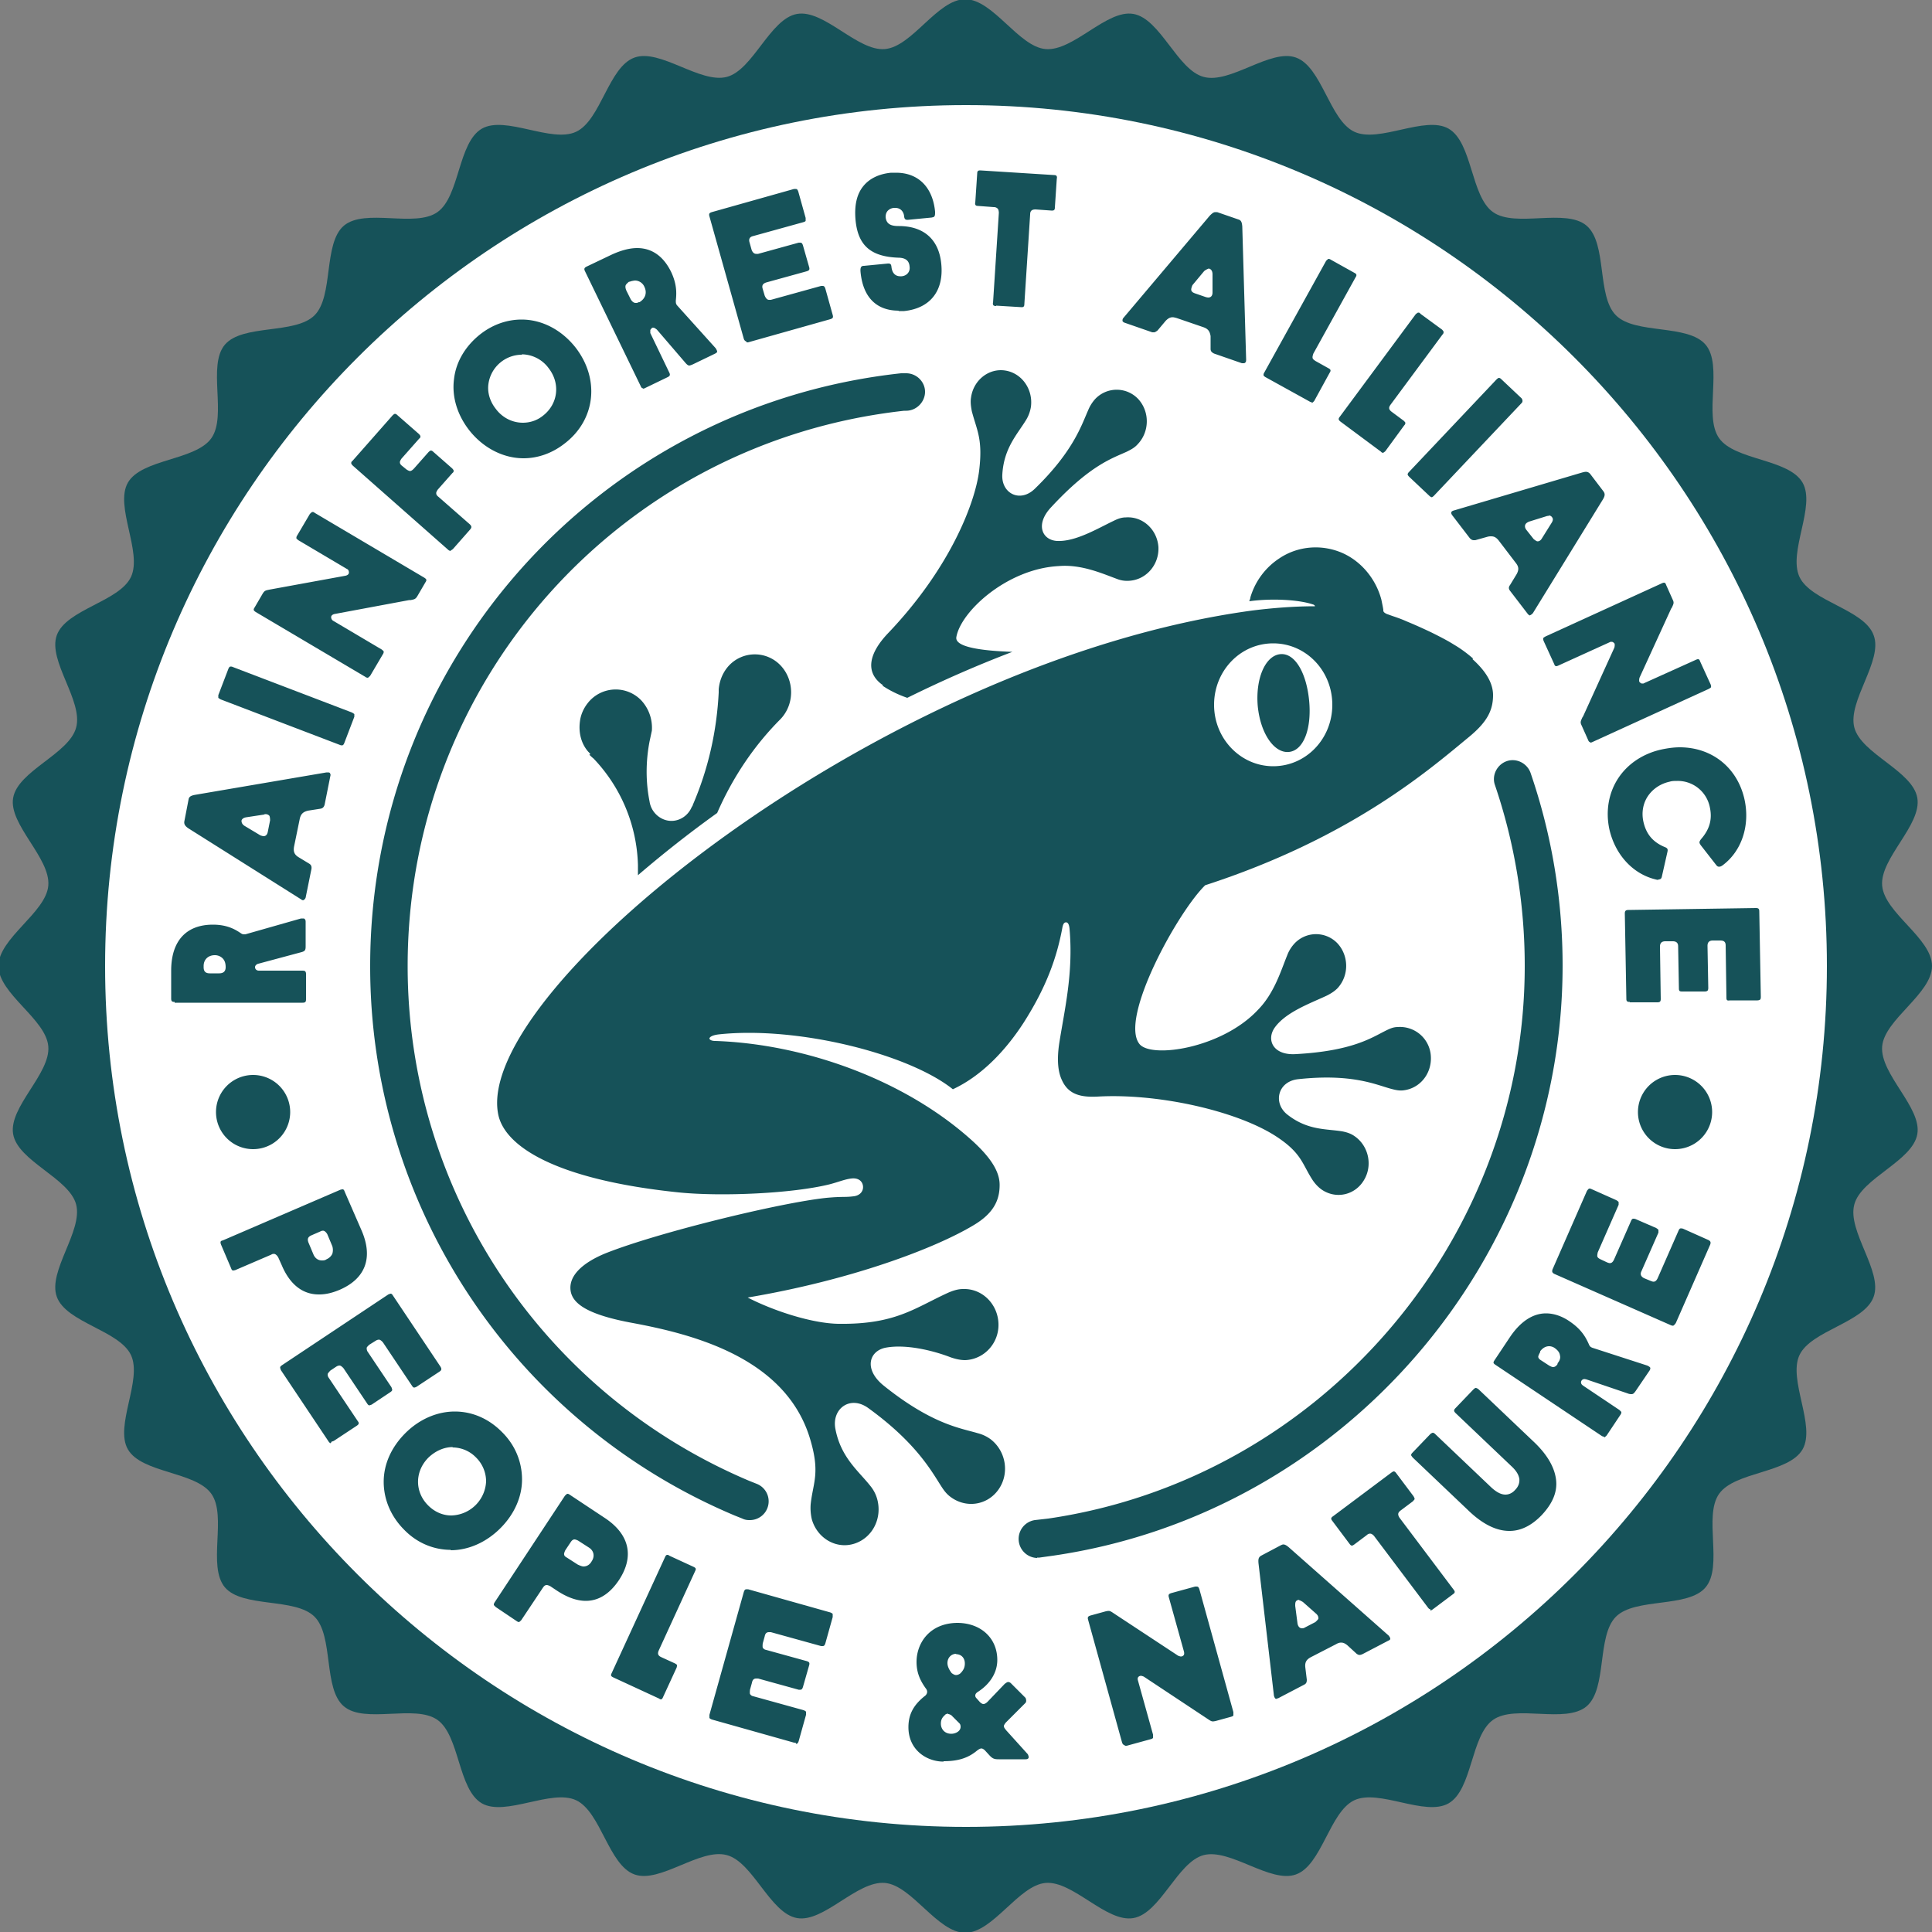 <svg xmlns="http://www.w3.org/2000/svg" viewBox="0 0 50 50"><rect x="0" y="0" width="50" height="50" fill="#808080" stroke="none"/><g id="b"><g id="c"><path d="M50 25c0-.72-1.23-1.37-1.29-2.08-.06-.71 1.03-1.57.91-2.27s-1.45-1.14-1.63-1.82c-.18-.69.75-1.73.5-2.39-.24-.67-1.62-.87-1.92-1.51-.3-.65.43-1.83.08-2.44-.36-.62-1.75-.57-2.16-1.15-.41-.58.11-1.88-.35-2.42-.46-.54-1.82-.26-2.32-.76-.5-.5-.22-1.86-.76-2.32-.54-.46-1.84.06-2.42-.35-.58-.41-.53-1.8-1.15-2.16-.61-.35-1.8.38-2.44.08-.64-.3-.84-1.68-1.51-1.92-.66-.24-1.7.69-2.39.5-.68-.18-1.12-1.51-1.82-1.63-.69-.12-1.55.97-2.27.91-.7-.06-1.36-1.29-2.08-1.29s-1.37 1.23-2.08 1.29c-.71.06-1.57-1.03-2.27-.91s-1.14 1.45-1.82 1.63c-.69.18-1.73-.74-2.39-.5-.67.24-.87 1.62-1.51 1.92-.64.3-1.83-.43-2.44-.08-.62.36-.57 1.75-1.15 2.16-.58.41-1.87-.11-2.42.35-.54.46-.26 1.82-.76 2.32-.5.5-1.86.22-2.32.76-.46.54.06 1.84-.35 2.42-.41.58-1.8.53-2.16 1.15-.35.61.38 1.8.08 2.44-.3.64-1.68.84-1.92 1.51-.24.66.69 1.7.5 2.39-.18.68-1.51 1.12-1.63 1.82-.12.69.97 1.55.91 2.27-.06.7-1.29 1.36-1.29 2.08s1.23 1.37 1.29 2.08c.06.71-1.03 1.57-.91 2.27s1.45 1.14 1.63 1.82c.18.69-.74 1.73-.5 2.39.24.67 1.62.87 1.92 1.51.3.64-.43 1.83-.08 2.44.36.62 1.75.57 2.16 1.15.41.58-.11 1.87.35 2.42.46.54 1.82.26 2.32.76.5.5.22 1.87.76 2.32.54.46 1.84-.06 2.42.35.58.41.53 1.8 1.15 2.16.61.35 1.8-.38 2.44-.08.64.3.84 1.68 1.51 1.92.66.24 1.7-.69 2.39-.5.68.18 1.12 1.51 1.82 1.63.69.12 1.55-.97 2.27-.91.7.06 1.36 1.29 2.08 1.29s1.38-1.23 2.08-1.29c.71-.06 1.57 1.03 2.27.91s1.14-1.45 1.82-1.63c.69-.18 1.73.74 2.39.5.67-.24.87-1.62 1.51-1.92.64-.3 1.83.43 2.44.08.62-.36.57-1.75 1.15-2.16.58-.41 1.87.11 2.42-.35.54-.46.26-1.82.76-2.32.5-.5 1.87-.22 2.32-.76.46-.54-.06-1.84.35-2.42.41-.58 1.8-.53 2.16-1.15.35-.61-.38-1.8-.08-2.44.3-.64 1.68-.84 1.92-1.51.24-.66-.69-1.7-.5-2.39.18-.68 1.51-1.12 1.63-1.82.12-.69-.97-1.55-.91-2.27.06-.7 1.29-1.36 1.29-2.08" fill="#165259"/><path d="M25 47.28C12.72 47.28 2.72 37.29 2.72 25S12.72 2.72 25 2.72 47.28 12.71 47.28 25 37.29 47.28 25 47.28" fill="#fff"/><path d="M15.25 19.53s.07.07.11.1a4.15 4.15 0 011.15 2.76v.26c.63-.54 1.31-1.08 2.05-1.61.41-.94.97-1.76 1.64-2.43.37-.39.36-1.01 0-1.39a.918.918 0 00-1.33 0c-.16.17-.25.39-.27.62v.08c-.05.98-.26 1.96-.67 2.91 0 .02-.02.04-.03.06-.13.3-.47.44-.76.3a.593.593 0 01-.33-.45c-.1-.5-.1-1.03 0-1.55l.06-.28c.02-.28-.07-.56-.27-.78a.918.918 0 00-1.4.08c-.1.13-.17.29-.19.45-.04.28.02.57.21.79.02.02.04.04.06.07m7.55-1.78c.21.14.42.24.65.32.89-.44 1.8-.84 2.72-1.19-.84-.03-1.49-.13-1.45-.38.11-.66 1.31-1.77 2.65-1.84.58-.05 1.12.19 1.5.33.1.04.21.06.33.05.44-.03.77-.42.75-.87-.03-.45-.4-.8-.84-.77-.12 0-.22.04-.32.09-.42.2-.98.54-1.46.52-.39-.02-.58-.43-.15-.88 1.01-1.09 1.58-1.26 1.95-1.43.1-.05.2-.1.28-.19.31-.32.32-.84.02-1.17a.765.765 0 00-1.12 0c-.08.09-.14.19-.18.29-.17.38-.38 1.06-1.38 2.03-.38.37-.87.12-.84-.37.04-.69.39-1.04.62-1.42.06-.1.1-.21.12-.33.06-.45-.23-.87-.66-.94-.43-.07-.83.25-.89.7-.02.12 0 .24.02.35.13.5.29.72.19 1.54-.1.82-.74 2.51-2.35 4.2-.49.51-.63 1.02-.13 1.36m10.27-.81c-.38.04-.64.62-.58 1.34.07.72.43 1.23.81 1.19.38-.04.59-.61.52-1.33-.07-.72-.37-1.24-.75-1.2" fill="#165259"/><path d="M38.12 17.04c-.15-.13-.31-.25-.48-.35-.19-.12-.39-.22-.59-.32-.21-.1-.43-.2-.65-.29-.11-.05-.22-.09-.34-.13-.06-.02-.11-.04-.17-.06-.04-.02-.08-.04-.09-.08v-.03c-.01-.07-.03-.16-.05-.26-.14-.53-.51-.98-.99-1.2-.53-.24-1.16-.2-1.65.13a1.823 1.823 0 00-.75 1.01c0 .03-.02.07-.03.1.59-.08 1.28-.04 1.64.08.04.01.06.03.06.05-.51 0-1.06.04-1.62.11-9.58 1.3-20.12 9.79-19.52 13.02.15.84 1.48 1.71 4.68 2.04 1.1.11 2.93.03 3.9-.21.23-.06.39-.13.56-.15.15-.02.27.04.3.17.03.14-.06.27-.24.29-.24.03-.26 0-.7.04-1.23.13-4.41.91-5.73 1.44-.58.24-.96.58-.89.98.06.33.46.61 1.61.82 1.55.29 3.92.89 4.57 2.95.29.93.09 1.17.03 1.74-.01.13 0 .26.03.39.14.49.63.78 1.1.63.47-.15.73-.66.59-1.16a.922.922 0 00-.18-.34c-.3-.38-.76-.73-.9-1.47-.1-.52.38-.88.85-.54 1.23.89 1.63 1.62 1.88 2.01.07.11.14.21.25.29.4.3.95.22 1.24-.19.29-.41.2-.99-.2-1.3a.96.96 0 00-.34-.16c-.43-.13-1.17-.22-2.43-1.23-.52-.42-.38-.89.04-.98.51-.1 1.21.06 1.7.25.12.04.24.07.37.07.49-.02.88-.44.86-.95-.02-.51-.43-.91-.92-.89-.13 0-.25.04-.37.09-.88.4-1.37.83-2.85.81-.68-.01-1.67-.33-2.35-.68 2.67-.45 4.85-1.27 5.86-1.88.48-.29.67-.62.66-1.06-.01-.35-.26-.71-.71-1.12-1.76-1.59-4.35-2.5-6.64-2.58-.11 0-.15-.03-.16-.06 0-.04.07-.09.24-.11 2.03-.22 4.91.5 6.06 1.42.73-.34 1.35-.98 1.83-1.72.6-.94.86-1.7 1-2.44.02-.12.05-.16.1-.16s.08.06.09.17c.1 1.16-.13 2.08-.27 2.98-.06.42-.03.73.08.95.17.36.49.43.91.41 1.53-.09 3.54.35 4.58 1 .71.45.71.73.99 1.16.06.09.14.18.24.25.37.25.86.14 1.09-.25.23-.38.12-.89-.25-1.14-.1-.07-.21-.1-.31-.12-.42-.07-.9-.02-1.43-.44-.37-.3-.24-.85.28-.91 1.37-.15 1.99.13 2.38.24.11.03.22.06.33.05.44-.04.76-.43.73-.89a.8.8 0 00-.86-.75c-.12 0-.22.05-.32.1-.36.18-.86.52-2.31.6-.6.04-.78-.38-.54-.7.29-.39.9-.61 1.33-.81.1-.05.2-.11.28-.19.31-.33.3-.85 0-1.17a.765.765 0 00-1.12.02c-.08.09-.14.19-.18.3-.16.39-.33.97-.75 1.4-.93 1-2.76 1.27-3.07.89-.53-.66.99-3.42 1.7-4.11 3.79-1.23 5.81-3 6.83-3.84.46-.38.62-.68.62-1.08 0-.34-.22-.65-.53-.93m-5.16 2.77c-.84 0-1.53-.71-1.53-1.59s.68-1.59 1.53-1.59 1.53.71 1.53 1.59-.68 1.59-1.53 1.59" fill="#165259"/><path d="M19.39 39.34c-.06 0-.12-.01-.18-.04l-.2-.08A15.414 15.414 0 019.58 25c0-7.89 5.91-14.49 13.74-15.34h.13c.27 0 .49.22.49.48s-.22.49-.49.49h-.05c-7.33.81-12.85 6.98-12.85 14.37 0 5.82 3.47 11.05 8.83 13.32l.2.08a.486.486 0 01-.18.94m7.44.98a.493.493 0 01-.06-.98l.35-.04c7.03-1.03 12.33-7.18 12.33-14.3 0-1.6-.26-3.18-.77-4.68-.09-.25.05-.53.3-.62.25-.09.53.05.62.3.55 1.6.83 3.28.83 4.99 0 7.6-5.66 14.17-13.18 15.27l-.36.05h-.06m17.47-11.53a.96.96 0 11-1.92 0 .96.96 0 011.92 0m-36.8 0a.96.96 0 11-1.92 0 .96.96 0 011.92 0m.74 4.72c-.42 0-.75-.26-.96-.76l-.09-.2s-.05-.09-.11-.09c-.02 0-.04 0-.07.02l-.93.4s-.04.01-.05.01c-.02 0-.04 0-.06-.06l-.26-.61s-.02-.05-.01-.07c0-.02.02-.03.06-.04l3.04-1.31s.04-.01.05-.01c.02 0 .04 0 .06.06l.44 1.01c.3.7.1 1.24-.57 1.53-.19.08-.36.12-.53.12m.1-1.65s-.04 0-.07.02l-.23.1c-.09.04-.11.09-.08.18l.13.31c.04.1.12.16.22.16.04 0 .08 0 .12-.03.07-.03.12-.08.15-.14a.34.34 0 000-.2l-.13-.31s-.05-.09-.11-.09m.2 5.5s-.03 0-.06-.05l-1.23-1.84s-.02-.05-.02-.07c0-.02.02-.04.05-.06l2.75-1.83s.05-.02.06-.02c.01 0 .03 0 .06.05l1.23 1.84s.03.05.02.07c0 .02-.02.04-.05.06l-.59.39s-.04.02-.06.02c-.01 0-.03 0-.06-.05l-.75-1.12s-.06-.07-.1-.07c-.03 0-.06.01-.09.03l-.16.1s-.06.05-.07.08c0 .03 0 .07.03.11l.61.91s.02.05.02.07c0 .02-.02.04-.05.06l-.48.32s-.05.02-.06.02c-.01 0-.03 0-.06-.05l-.61-.91s-.06-.07-.1-.07c-.03 0-.06.01-.09.03l-.15.1s-.06.06-.07.09c0 .03 0 .06.03.1l.75 1.12c.04.05.03.08-.03.12l-.59.39s-.05.02-.06.02m3.09 2.8c-.45 0-.88-.18-1.21-.52-.34-.34-.53-.78-.53-1.24 0-.46.2-.9.56-1.26.36-.36.82-.56 1.28-.56s.88.19 1.21.52c.35.34.53.78.53 1.24 0 .45-.2.9-.56 1.26-.36.36-.82.57-1.29.57m.06-2.67c-.23 0-.45.1-.63.27-.36.36-.36.89-.01 1.24.17.17.38.26.6.26a.923.923 0 00.9-.88.87.87 0 00-.26-.62.848.848 0 00-.61-.26m1.73 4.52s-.03 0-.06-.02l-.55-.37-.05-.05c0-.02 0-.04.02-.07l1.82-2.76s.05-.05.06-.05c.02 0 .03 0 .06.02l.92.61c.63.42.76.99.36 1.6-.24.36-.53.54-.86.54-.23 0-.48-.09-.74-.26l-.18-.12s-.06-.03-.09-.03c-.05 0-.08.04-.1.07l-.56.84s-.05.05-.06.05m1.44-2.14c-.05 0-.08.04-.1.07l-.14.21s-.04.08-.03.11c0 .03.03.06.07.08l.28.18s.1.05.15.05c.08 0 .16-.04.21-.13.09-.13.06-.28-.07-.36l-.28-.18s-.06-.03-.09-.03m2.24 4.14s-.03 0-.05-.02l-1.19-.55c-.06-.03-.07-.05-.04-.11l1.38-3c.02-.05.04-.06.06-.06.01 0 .03 0 .05.02l.63.29c.06.03.07.05.04.11l-.94 2.05c-.04.09-.02.14.07.18l.35.16s.05.03.05.04c0 .02 0 .04-.01.07l-.35.76c-.02.05-.04.06-.06.06m3.49 1.12h-.04l-2.13-.6s-.05-.02-.06-.04v-.08l.89-3.18c.02-.06.04-.07.07-.07h.04l2.13.6s.05.02.06.04v.08l-.19.68c-.02.06-.04.07-.07.07h-.04l-1.3-.36h-.05c-.08 0-.1.06-.11.11l-.05.18s-.01.08 0 .11c.02.03.04.05.09.06l1.05.29c.06.02.08.04.06.11l-.16.56c-.02.06-.04.07-.07.07h-.04l-1.05-.29h-.05c-.08 0-.1.06-.11.11l-.05.18s-.01.08 0 .11c.02.03.04.05.09.06l1.3.36s.05.02.06.04v.08l-.19.68c-.02.06-.04.07-.07.07m3.82.46c-.45 0-.91-.31-.91-.89 0-.33.13-.58.44-.82.05-.05.06-.11.02-.17-.17-.23-.25-.44-.25-.7 0-.48.33-1 1.05-1.01.61 0 1.04.39 1.04.96 0 .32-.18.62-.51.83-.03.02-.06.05-.06.09 0 .03.01.05.04.08l.08.09s.05.05.09.05c.04 0 .08-.03.11-.06l.44-.46s.06-.05.09-.05c.02 0 .05.01.07.03l.38.38s.04.08 0 .13l-.51.51s-.05.06-.05.09c0 .04.03.07.06.11l.56.62s.03.06.02.09c-.01.03-.04.04-.08.04h-.69c-.11 0-.16-.01-.25-.11l-.11-.12s-.05-.05-.09-.05c-.04 0-.08.03-.12.06-.23.19-.49.27-.86.27zm.12-1.24s-.06 0-.08.03c-.08.07-.11.13-.11.23 0 .13.09.26.27.26.1 0 .24-.06.24-.18 0-.04-.01-.07-.03-.09l-.21-.21s-.05-.03-.08-.03m.21-1.56c-.13 0-.23.1-.23.24 0 .08.04.17.11.26.04.03.08.05.11.05s.07-.01.11-.04l.03-.03c.05-.06.09-.12.09-.23 0-.14-.09-.24-.23-.24zm4.36 2.37s-.05-.01-.07-.07l-.88-3.18c-.02-.07 0-.09.06-.11l.4-.11s.05-.01.07-.01c.04 0 .07.02.13.06l.03.02 1.64 1.08s.05.02.07.02c.03 0 .05-.01.07-.03.02-.02.02-.06.01-.1l-.39-1.4c-.02-.07 0-.09.06-.11l.62-.17h.04c.03 0 .05.01.07.07l.88 3.18v.08c0 .02-.03.03-.06.04l-.4.11s-.05.01-.07.01c-.04 0-.07-.02-.13-.06l-1.66-1.1s-.05-.02-.07-.02a.09.09 0 00-.07.03c-.02.02-.02.06-.01.09l.39 1.4v.08c0 .02-.03.03-.06.04l-.62.17h-.04m3.92-1.21c-.05 0-.06-.06-.07-.08l-.4-3.43c-.01-.11 0-.16.07-.2l.51-.27s.04-.02.06-.02c.04 0 .08.02.14.07l2.59 2.29s.04.05.04.08-.03.04-.05.05l-.67.35s-.05.02-.07.02c-.03 0-.05-.01-.08-.03l-.24-.22c-.06-.05-.11-.07-.16-.07-.04 0-.08.01-.13.04l-.66.34c-.11.06-.15.13-.14.25l.04.33c0 .06-.01.1-.07.13l-.67.35s-.03.01-.05.01m.59-2.56s-.05.01-.07.03c-.03.03-.03.07-.03.13l.06.46c.02.1.08.12.11.12.02 0 .05 0 .08-.02l.27-.14s.07-.06.08-.09c0-.03 0-.07-.05-.12l-.35-.31s-.08-.05-.11-.05m3.41.24s-.03 0-.06-.04l-1.4-1.86s-.05-.06-.1-.06c-.03 0-.06.01-.09.04l-.32.24s-.04.03-.06.03c-.01 0-.03 0-.06-.04l-.45-.6c-.04-.05-.04-.08.02-.12l1.51-1.13s.04-.03.06-.03c.01 0 .03 0 .06.04l.45.6s.03.05.03.07c0 .02-.02.03-.04.06l-.32.24c-.08.06-.08.11-.03.19l1.4 1.86c.04.05.04.08-.02.12l-.52.39s-.04.03-.06.03m2.04-2.06c-.34 0-.7-.18-1.07-.54l-1.43-1.36s-.04-.05-.04-.06c0-.02.01-.04.03-.06l.47-.49s.04-.03.06-.03c.02 0 .04.01.07.04l1.44 1.37c.14.13.26.19.37.19.09 0 .18-.04.25-.12.09-.09.12-.19.11-.29-.02-.11-.08-.21-.21-.33l-1.44-1.37c-.05-.05-.05-.08 0-.13l.46-.48s.04-.04.06-.04.04.01.07.03l1.43 1.36c.35.33.54.66.58.98.04.32-.09.62-.37.92-.26.27-.54.41-.83.41zm1.03-4.78c-.09 0-.17.05-.23.13v.02s-.05.09-.05.12c0 .04.03.07.08.1l.2.13s.07.04.1.04c.05 0 .09-.03.12-.08v-.02c.06-.07.08-.14.06-.21-.01-.07-.06-.13-.13-.18a.262.262 0 00-.17-.05m1.44 2.34s-.03 0-.06-.02l-2.75-1.84c-.06-.04-.06-.06-.02-.12l.4-.6c.27-.4.59-.61.93-.61.2 0 .42.07.63.22.29.2.4.4.48.58.02.05.04.07.09.09l1.42.46s.07.03.08.06c0 .02 0 .04-.02.07l-.36.53c-.05.07-.07.08-.11.08-.02 0-.05 0-.1-.02l-1.06-.36s-.04-.01-.05-.01a.09.09 0 00-.08.04c-.01.02-.02.04-.01.06 0 .02.01.04.05.07l.94.63.05.05c0 .02 0 .04-.02.07l-.36.54s-.05.05-.06.05m1.79-2.89s-.03 0-.06-.01l-3.02-1.33c-.06-.03-.07-.06-.05-.12l.89-2.03s.04-.06.06-.06c.01 0 .03 0 .05.01l.65.29s.05.03.06.05v.07l-.54 1.23s-.02.08-.01.11.04.05.08.07l.17.08s.05.02.07.02c.05 0 .08-.03.11-.09l.44-1c.02-.05.04-.06.06-.06.02 0 .03 0 .06.01l.53.23s.05.03.06.05v.07l-.44 1c-.04.08-.01.14.07.18l.17.07s.05.02.07.02c.05 0 .08-.03.11-.09l.54-1.23c.02-.05.04-.06.06-.06.02 0 .03 0 .06.01l.65.29c.06.03.07.06.05.12l-.89 2.03s-.04.06-.06.06M4.52 25.93c-.07 0-.09-.02-.09-.09v-.72c0-.77.39-1.19 1.08-1.19.35 0 .56.11.72.22.03.02.05.03.08.03h.04l1.44-.41h.05c.02 0 .04 0 .05.02.01.01.02.03.02.06v.64c0 .11-.02.13-.14.16l-1.08.29c-.05.01-.09.05-.09.09 0 .04.03.09.1.09h1.13s.06 0 .07.02c.01.01.02.03.02.07v.65c0 .07-.02.09-.09.09H4.52zm1.04-1.21c-.17 0-.29.11-.29.28v.03c0 .11.05.16.16.16h.24c.11 0 .17-.05.17-.16s-.03-.18-.08-.23a.286.286 0 00-.21-.08zm2.3-1.42s-.04 0-.06-.02l-2.92-1.84c-.09-.06-.12-.11-.11-.18l.11-.57c.01-.07.06-.1.17-.12l3.4-.58h.03c.02 0 .05 0 .06.02.01.02.02.04.01.07l-.15.75c-.02.06-.05.09-.11.1l-.32.05c-.12.03-.18.08-.21.2l-.15.73c-.02.12 0 .2.11.27l.28.17c.05.03.07.07.06.14l-.15.74s-.02.06-.06.06m-1.01-2.21l-.46.07c-.07.01-.12.04-.13.09 0 .05.02.1.09.14l.4.24s.06.02.08.02c.03 0 .09-.01.11-.11l.06-.3s0-.09-.02-.12a.133.133 0 00-.1-.04h-.02zm2.01-1.79s-.03 0-.05-.01L5.71 18.1s-.05-.03-.06-.04v-.07l.26-.68c.02-.05.04-.06.06-.06.01 0 .03 0 .05.01l3.09 1.18s.05.03.06.04v.07l-.26.68c-.02.05-.04.06-.06.06m.67-1.75s-.04 0-.06-.02l-2.84-1.68c-.06-.04-.07-.06-.03-.12l.21-.36c.05-.08.08-.08.17-.1l1.97-.36c.05-.01.09-.04.09-.08s-.01-.08-.06-.1l-1.25-.74s-.05-.04-.05-.05c0-.02 0-.04.02-.07l.33-.56s.05-.05.06-.05c.02 0 .04 0 .06.02l2.84 1.68c.06.04.07.06.03.12l-.21.36c-.05.08-.08.08-.17.1h-.04l-1.93.36c-.05.01-.09.04-.09.08s.02.08.06.1l1.25.74s.05.04.05.05c0 .02 0 .04-.02.07l-.33.56s-.05.05-.06.05m2.14-3.28s-.04-.01-.06-.03l-2.47-2.18s-.04-.04-.04-.06c0-.02 0-.04.03-.06l1.04-1.18s.04-.04.06-.04.04.01.06.03l.56.49s.04.04.04.06c0 .02 0 .04-.03.06l-.46.52s-.05.07-.04.1c0 .03.02.06.06.09l.11.09s.06.04.09.04.06-.02.1-.06l.38-.43s.04-.04.06-.04.04.01.06.03l.49.43s.04.04.04.06c0 .02 0 .04-.03.06l-.38.43s-.05.07-.04.1c0 .03.02.06.06.09l.81.71c.05.05.05.08.01.13l-.44.5s-.04.04-.06.04m1.88-2.38c-.53 0-1.05-.27-1.41-.73-.31-.4-.45-.87-.39-1.32.05-.45.3-.86.68-1.16.32-.25.69-.38 1.07-.38.53 0 1.04.27 1.4.73.63.82.51 1.87-.29 2.48-.32.25-.69.38-1.06.38m-.04-2.68a.877.877 0 00-.87.76c-.03.22.04.45.19.64.17.23.43.36.7.36.19 0 .37-.06.52-.18.39-.3.46-.83.15-1.23a.872.872 0 00-.7-.36m2.93-1.91s-.09.01-.13.03h-.02s-.08.06-.09.1c-.01.04 0 .08.02.13l.11.22s.05.1.13.1c.02 0 .05 0 .08-.02h.02c.15-.09.2-.24.13-.39a.268.268 0 00-.25-.17m.21 2.79s-.04 0-.06-.06l-1.44-2.97c-.03-.06-.02-.09.04-.12l.65-.31c.24-.11.46-.17.66-.17.38 0 .68.21.88.62.15.32.14.55.12.74 0 .05 0 .08.03.12l1 1.11s.04.06.04.09c0 .02-.02.03-.05.05l-.58.28s-.07.03-.09.03c-.03 0-.06-.02-.11-.08L17 8.53s-.06-.05-.09-.05h-.03s-.04.04-.05.06v.08l.49 1.02c.03.06.02.09-.04.12l-.58.28s-.04.02-.05.02m2.67-1.22s-.05-.01-.07-.07l-.89-3.17c-.02-.07 0-.09.06-.11l2.13-.6h.04c.03 0 .05.01.07.07l.19.68v.07c0 .02-.03.03-.06.04l-1.3.36c-.09.02-.12.08-.09.17l.05.18s.03.11.12.11h.05l1.05-.29h.04c.03 0 .05.01.07.07l.16.56c.02.07 0 .09-.06.11l-1.05.29c-.09.03-.12.08-.09.17l.05.17s.04.11.11.11h.05l1.3-.36h.04c.03 0 .05.01.07.07l.19.68c.02.07 0 .09-.06.11l-2.13.6h-.04m3.94-.82c-.58 0-.93-.35-.99-1.01-.01-.13.03-.15.09-.15l.62-.06c.06 0 .08.01.09.08.02.2.13.25.23.25h.03c.14-.01.23-.12.21-.25-.01-.15-.1-.22-.26-.23-.74-.02-1.08-.31-1.14-.99-.03-.36.03-.65.2-.86.16-.2.41-.32.72-.35h.13c.58 0 .95.38 1.01 1.01 0 .06 0 .1-.02.12-.01.02-.03.02-.07.03l-.62.06c-.06 0-.08-.02-.09-.08-.01-.14-.1-.23-.23-.23h-.03a.25.25 0 00-.17.08c-.04.05-.05.1-.05.16.02.2.17.23.34.23.65 0 1.04.35 1.1.98.07.7-.29 1.15-.96 1.22h-.15m2.53-.13s-.06 0-.07-.02c-.01-.01-.02-.03-.01-.07l.15-2.32s0-.08-.03-.11a.133.133 0 00-.1-.04l-.4-.03s-.06 0-.07-.02c-.01-.01-.02-.04-.01-.07l.05-.75c0-.07.03-.08.08-.08l1.9.12s.06 0 .07.02c.01.01.02.04.01.07l-.05.75c0 .07-.03.08-.08.08l-.42-.03c-.1 0-.14.04-.14.13l-.15 2.32c0 .07-.03.08-.07.08l-.66-.04zm6.4 1.48h-.04l-.72-.25c-.06-.03-.09-.06-.09-.12V8.7c-.02-.13-.07-.19-.18-.23l-.7-.24s-.07-.02-.1-.02c-.07 0-.12.03-.18.09l-.21.25s-.06.05-.09.05h-.05l-.72-.25s-.05-.02-.05-.05c0-.02 0-.05.03-.08l2.23-2.64c.06-.06.1-.09.14-.09h.05l.55.19c.07.02.09.07.1.18l.1 3.45s0 .06-.02.07c-.01.01-.02.02-.04.02m-.91-2.45s-.08.03-.12.07l-.3.36s-.04.09-.03.13c.01.04.04.06.09.08l.29.1s.04.01.06.01c.07 0 .11-.05.11-.13V7.1c0-.11-.06-.15-.11-.15m2.68 3.46s-.03 0-.06-.02l-1.14-.63s-.05-.03-.05-.05c0-.02 0-.04.02-.07l1.6-2.89s.05-.05.06-.05c.01 0 .03 0 .06.02l.61.34c.06.03.07.06.03.12l-1.09 1.97s-.03.08-.02.11c0 .03.03.05.07.08l.34.19c.06.03.07.06.03.12l-.4.73s-.05.05-.06.05m1.85 1.29s-.04 0-.06-.03l-1.05-.78c-.05-.04-.06-.07-.02-.12l1.97-2.66s.05-.04.06-.04c.02 0 .04 0 .06.03l.56.41s.04.04.04.06c0 .02 0 .04-.03.07l-1.34 1.81c-.06.08-.05.13.03.19l.31.23s.04.04.04.05c0 .02 0 .04-.03.07l-.49.67s-.05.04-.06.04m1.27 1.15s-.04-.01-.06-.03l-.53-.5s-.04-.04-.04-.06c0-.02.01-.04.03-.06l2.27-2.4s.04-.04.06-.04.04.01.06.03l.53.5s.05.07 0 .12l-2.27 2.4s-.04.04-.06.04m2.55 3.06s-.05-.02-.06-.04l-.46-.6c-.04-.05-.04-.1 0-.15l.17-.28c.06-.11.06-.19-.02-.29l-.45-.59c-.06-.07-.11-.1-.19-.1-.03 0-.05 0-.09.01l-.32.09h-.04c-.04 0-.07-.02-.1-.05l-.46-.6s-.03-.04-.02-.07c0-.02.03-.04.07-.05l3.31-.98s.07-.02.1-.02c.05 0 .08.02.11.05l.35.46c.04.06.04.11-.02.21l-1.81 2.94s-.05.05-.07.05m.49-2.57s-.05 0-.07.01l-.45.14c-.07.03-.09.06-.1.09-.01.04 0 .08.03.12l.19.24s.07.06.1.06c.04 0 .08-.02.11-.07l.25-.4c.04-.06.05-.11.02-.15a.105.105 0 00-.09-.05m1.08 5.87s-.04 0-.06-.06l-.17-.38c-.04-.08-.02-.11.02-.2l.02-.03.81-1.78s.02-.08 0-.11c-.02-.02-.04-.04-.07-.04-.02 0-.04 0-.05.01l-1.32.6s-.04.02-.06.02c-.02 0-.04 0-.06-.06l-.27-.59s-.02-.05-.01-.07c0-.02.03-.03.06-.05l3-1.37s.04-.02.06-.02c.02 0 .04 0 .06.06l.17.38c.04.08.02.11-.02.2l-.02.03-.82 1.79s-.02.08 0 .11c.02.02.04.04.07.04.02 0 .04 0 .05-.01l1.33-.6s.04-.02.06-.02c.02 0 .04 0 .06.06l.27.59s.02.05.01.07c0 .02-.03.03-.06.05l-3 1.37s-.04.02-.06.02m1.76 3.55s-.04 0-.07-.01c-.59-.14-1.05-.64-1.2-1.3-.1-.47-.02-.94.23-1.32.25-.38.66-.65 1.15-.75.15-.03.3-.05.44-.05.84 0 1.5.53 1.68 1.36.14.66-.07 1.31-.55 1.68-.05.04-.08.05-.11.05s-.05-.01-.08-.05l-.39-.5c-.05-.07-.05-.09 0-.16.22-.25.3-.51.23-.83a.846.846 0 00-.84-.68c-.07 0-.14 0-.2.02-.23.05-.43.18-.56.37-.13.19-.17.43-.12.66.07.32.24.53.55.66.08.03.09.06.07.14l-.14.62c-.01.06-.04.08-.09.08m-.74 3.17c-.07 0-.09-.02-.09-.08l-.04-2.21c0-.06.02-.09.09-.09l3.3-.05c.07 0 .09.02.09.09l.04 2.21s0 .06-.02.07c-.01.01-.04.02-.07.02h-.71c-.07.01-.09 0-.09-.07l-.02-1.35c0-.09-.04-.13-.14-.13h-.19c-.1 0-.14.05-.14.14l.02 1.09s0 .05-.02.07c-.01.01-.04.02-.07.02h-.58c-.07 0-.09-.01-.09-.08l-.02-1.09c0-.09-.05-.13-.14-.13h-.19c-.1 0-.14.05-.14.14l.02 1.35c0 .07-.02.09-.09.09h-.71z" fill="#165259"/></g></g></svg>